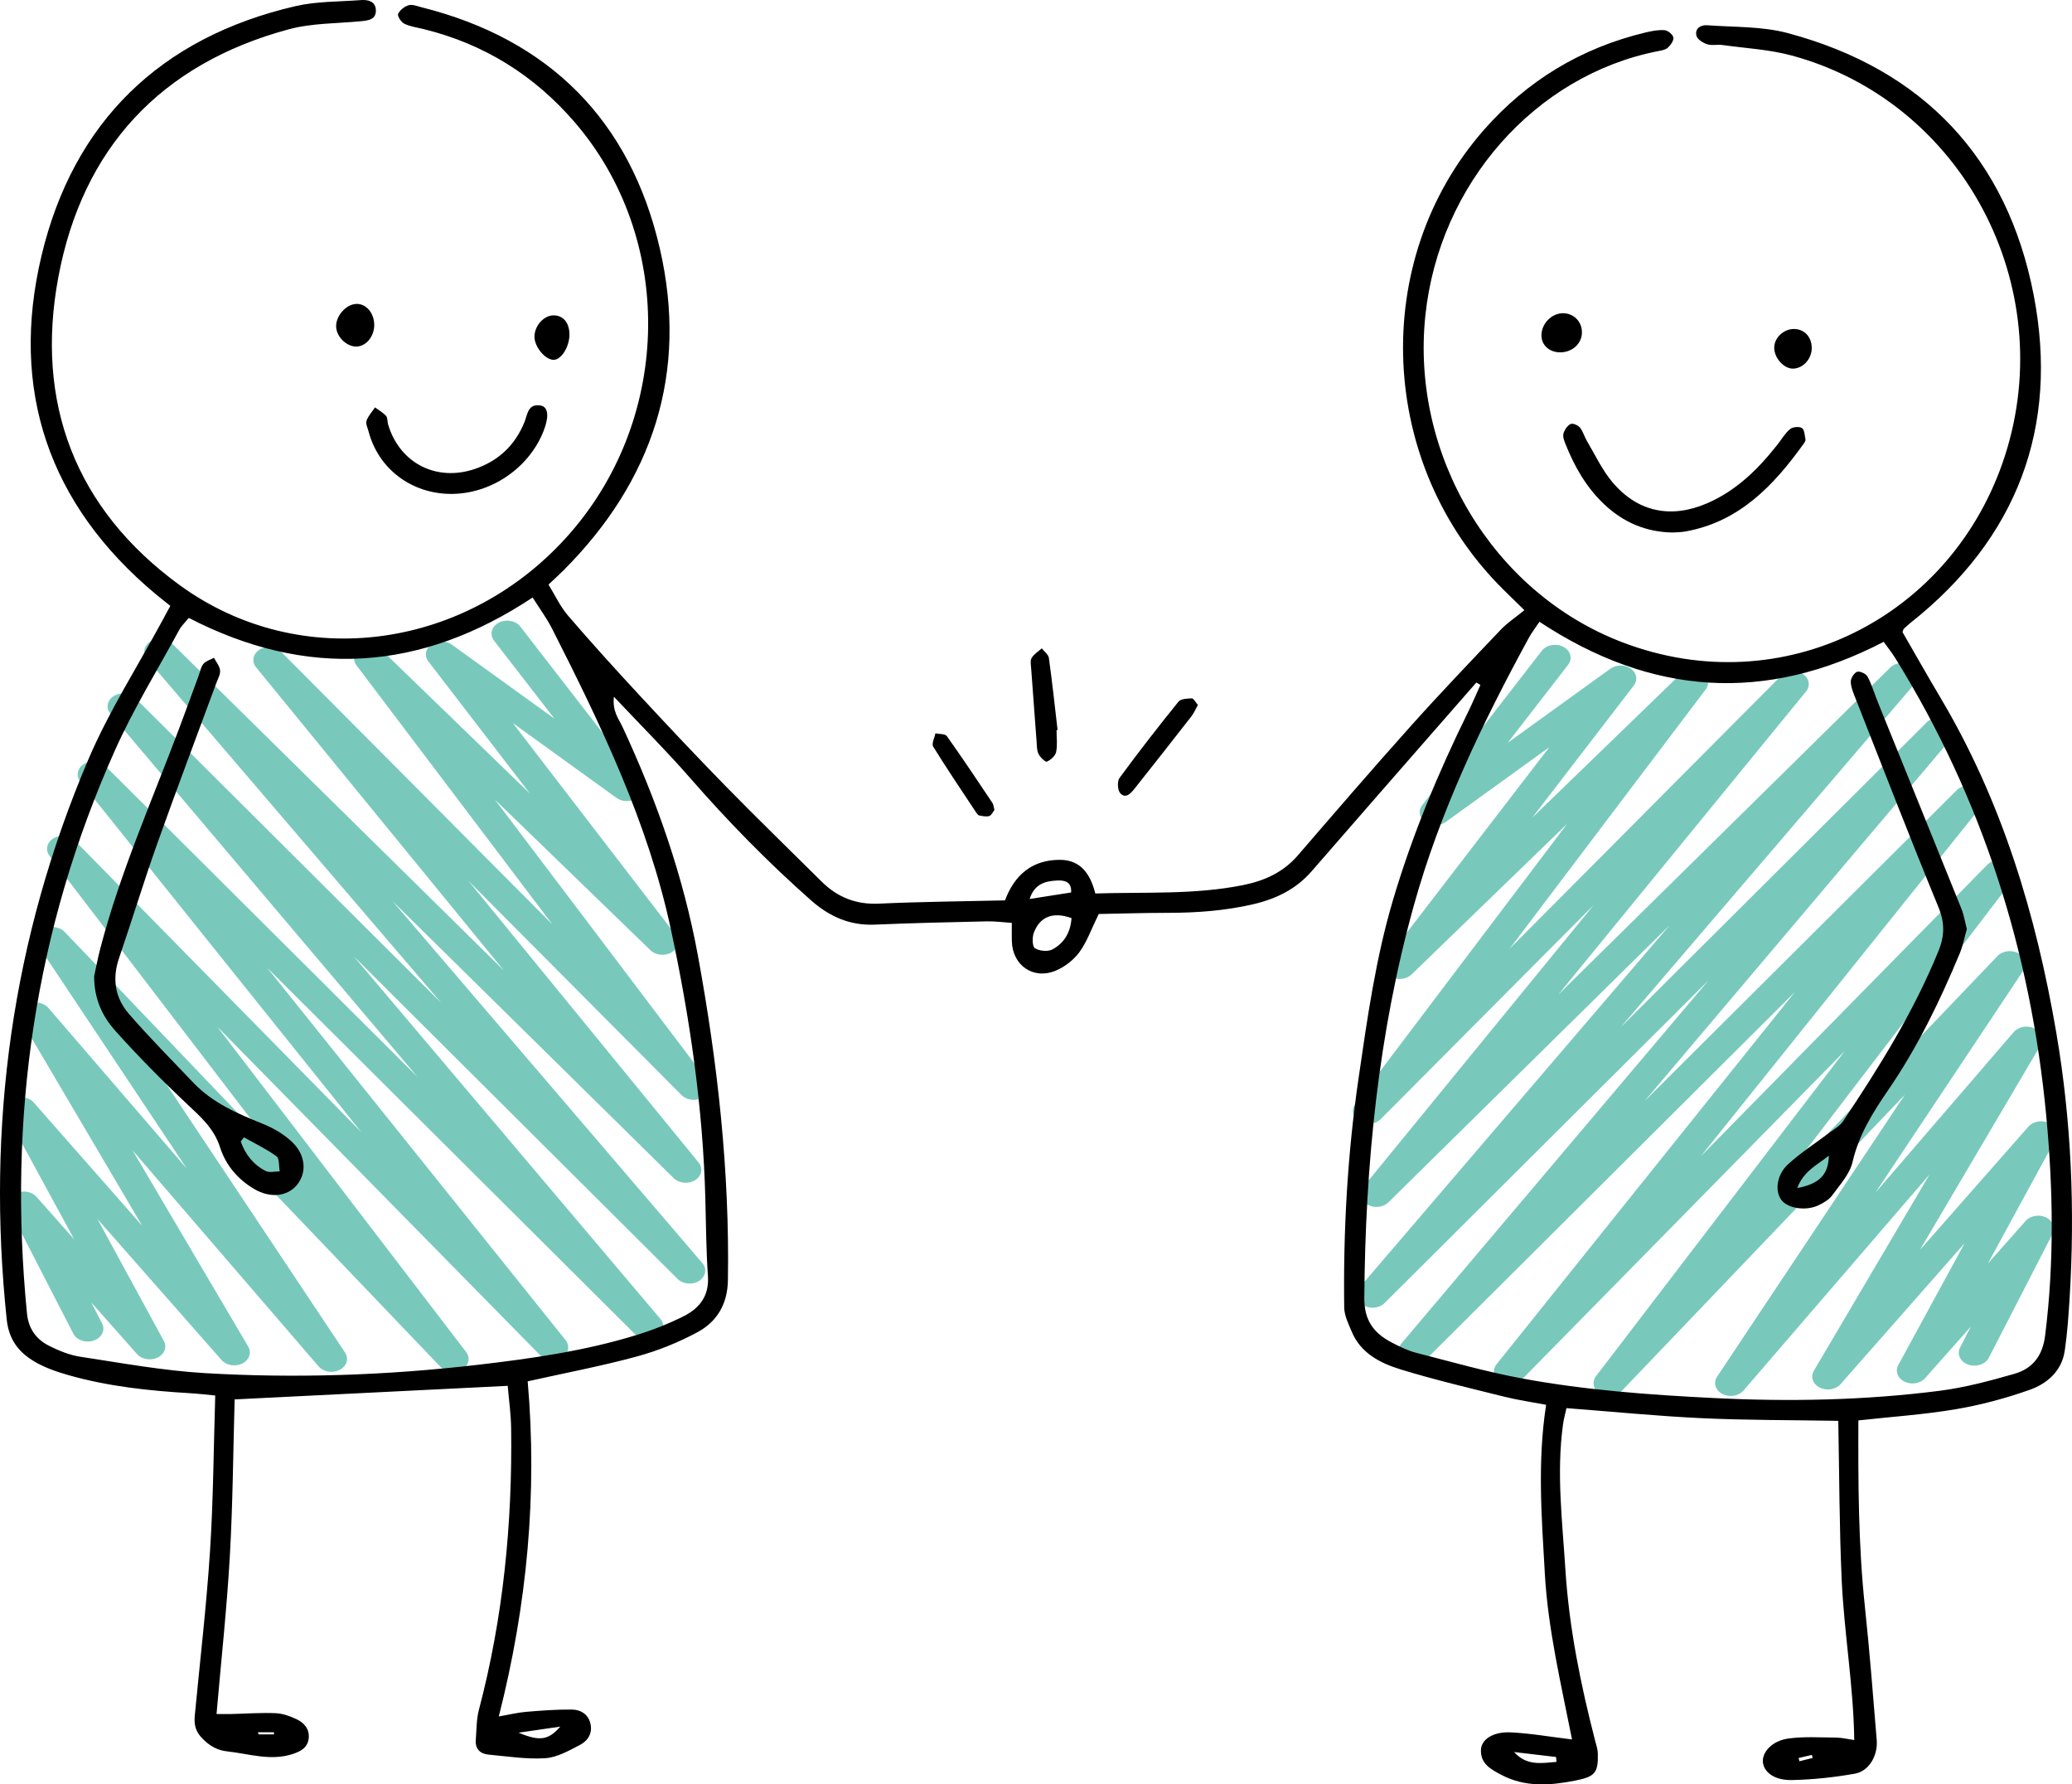 <svg xmlns="http://www.w3.org/2000/svg" width="223" height="192" viewBox="0 0 223 192" fill="none"><path d="M35.658 147.611C35.134 147.609 34.618 147.404 34.29 147.024L14.269 123.781L26.721 144.901C27.105 145.553 26.826 146.339 26.078 146.714C25.33 147.088 24.361 146.924 23.846 146.34L10.492 131.168L17.639 144.296C17.994 144.947 17.7 145.717 16.955 146.078C16.211 146.436 15.258 146.274 14.748 145.698L9.83 140.15L10.99 142.406C11.355 143.116 10.959 143.938 10.102 144.24C9.246 144.541 8.256 144.211 7.891 143.502L1.025 130.156C0.689 129.504 0.996 128.746 1.739 128.394C2.481 128.042 3.425 128.21 3.932 128.781L7.987 133.355L0.732 120.027C0.377 119.374 0.673 118.604 1.418 118.244C2.161 117.882 3.117 118.049 3.627 118.628L15.302 131.891L2.327 109.88C1.941 109.226 2.224 108.437 2.977 108.066C3.729 107.694 4.701 107.863 5.211 108.455L20.108 125.75L4.166 101.817C3.742 101.18 3.976 100.38 4.705 99.977C5.434 99.576 6.414 99.704 6.959 100.273L30.148 124.528L5.326 92.085C4.847 91.46 5.039 90.635 5.762 90.202C6.486 89.77 7.49 89.88 8.054 90.453L38.891 121.826L8.646 84.098C8.149 83.478 8.323 82.646 9.041 82.202C9.758 81.759 10.769 81.859 11.343 82.428L44.936 115.881L11.886 76.811C11.367 76.198 11.523 75.353 12.241 74.897C12.958 74.44 13.98 74.538 14.559 75.113L47.504 107.926L15.839 70.939C15.316 70.327 15.465 69.483 16.18 69.024C16.894 68.566 17.917 68.655 18.499 69.231L54.236 104.433L27.558 71.799C27.053 71.181 27.221 70.343 27.941 69.896C28.661 69.447 29.678 69.55 30.251 70.125L59.449 99.469L38.366 71.591C37.897 70.97 38.083 70.154 38.792 69.722C39.504 69.287 40.496 69.383 41.071 69.939L57.038 85.396L46.097 71.161C45.647 70.575 45.783 69.804 46.416 69.35C47.051 68.896 47.99 68.901 48.622 69.355L59.666 77.324L53.169 68.934C52.666 68.284 52.892 67.42 53.675 67.003C54.458 66.587 55.499 66.773 56.003 67.425L68.874 84.043C69.328 84.629 69.194 85.402 68.559 85.857C67.926 86.311 66.985 86.309 66.352 85.853L55.198 77.805L72.71 100.588C73.186 101.208 73.005 102.026 72.294 102.463C71.584 102.899 70.587 102.806 70.01 102.249L53.276 86.049L76.082 116.204C76.555 116.828 76.362 117.65 75.642 118.082C74.921 118.511 73.92 118.405 73.356 117.836L50.418 94.784L75.189 125.085C75.693 125.702 75.527 126.536 74.813 126.985C74.098 127.434 73.085 127.34 72.508 126.77L42.252 96.967L75.59 135.907C76.115 136.52 75.962 137.366 75.246 137.824C74.528 138.283 73.501 138.187 72.924 137.611L38.058 102.884L71.087 141.93C71.607 142.543 71.451 143.388 70.733 143.844C70.014 144.299 68.992 144.203 68.414 143.627L28.755 104.133L60.872 144.197C61.37 144.818 61.194 145.655 60.47 146.096C59.747 146.54 58.732 146.432 58.163 145.854L23.383 110.47L50.171 145.482C50.65 146.109 50.456 146.94 49.726 147.37C48.995 147.8 47.987 147.683 47.429 147.098L16.925 115.194L37.137 145.536C37.57 146.185 37.317 147 36.563 147.395C36.28 147.542 35.969 147.612 35.658 147.611Z" fill="#78C9BC"></path><path d="M186.279 150.206C186.804 150.205 187.319 149.999 187.646 149.62L207.667 126.376L195.216 147.497C194.832 148.148 195.111 148.934 195.859 149.309C196.607 149.684 197.576 149.519 198.091 148.935L211.446 133.763L204.299 146.891C203.944 147.543 204.238 148.313 204.983 148.673C205.727 149.031 206.68 148.869 207.19 148.293L212.108 142.746L210.948 145.002C210.583 145.712 210.979 146.533 211.836 146.835C212.691 147.136 213.682 146.806 214.047 146.097L220.913 132.752C221.248 132.099 220.942 131.341 220.2 130.989C219.458 130.637 218.514 130.805 218.007 131.376L213.952 135.95L221.207 122.622C221.563 121.969 221.267 121.199 220.521 120.839C219.777 120.477 218.822 120.644 218.312 121.223L206.637 134.486L219.612 112.476C219.998 111.822 219.715 111.032 218.962 110.661C218.21 110.289 217.239 110.458 216.728 111.05L201.831 128.345L217.775 104.412C218.199 103.775 217.964 102.975 217.235 102.572C216.505 102.171 215.525 102.299 214.98 102.868L191.791 127.123L216.612 94.68C217.091 94.055 216.9 93.23 216.176 92.797C215.452 92.365 214.448 92.475 213.884 93.048L183.046 124.421L213.292 86.693C213.789 86.073 213.615 85.241 212.897 84.798C212.18 84.354 211.169 84.454 210.595 85.024L177.001 118.477L210.053 79.408C210.572 78.795 210.416 77.95 209.699 77.495C208.981 77.038 207.959 77.134 207.38 77.711L174.435 110.523L206.1 73.537C206.623 72.925 206.474 72.081 205.76 71.622C205.045 71.163 204.022 71.253 203.44 71.828L167.703 107.031L194.381 74.396C194.886 73.778 194.718 72.941 193.998 72.493C193.278 72.045 192.261 72.149 191.688 72.723L162.49 102.067L183.573 74.188C184.042 73.568 183.856 72.752 183.147 72.319C182.435 71.885 181.443 71.981 180.868 72.537L164.901 87.994L175.842 73.759C176.292 73.173 176.156 72.401 175.523 71.948C174.888 71.493 173.949 71.497 173.317 71.953L162.273 79.922L168.771 71.532C169.275 70.882 169.049 70.017 168.266 69.6C167.483 69.184 166.441 69.371 165.937 70.022L153.066 86.641C152.611 87.226 152.745 88 153.38 88.455C154.013 88.909 154.954 88.907 155.587 88.451L166.741 80.403L149.229 103.185C148.753 103.805 148.934 104.624 149.645 105.06C150.355 105.497 151.352 105.404 151.929 104.846L168.663 88.647L145.857 118.802C145.385 119.426 145.577 120.248 146.297 120.679C147.018 121.109 148.019 121.002 148.583 120.434L171.521 97.381L146.75 127.683C146.246 128.299 146.412 129.133 147.126 129.583C147.841 130.032 148.854 129.937 149.431 129.368L179.687 99.564L146.349 138.505C145.824 139.118 145.977 139.964 146.693 140.422C147.411 140.88 148.438 140.785 149.015 140.208L183.881 105.482L150.852 144.528C150.332 145.141 150.488 145.986 151.206 146.441C151.925 146.897 152.947 146.8 153.525 146.225L193.184 106.731L161.067 146.794C160.569 147.416 160.745 148.252 161.469 148.694C162.192 149.137 163.207 149.03 163.776 148.452L198.556 113.068L171.768 148.079C171.289 148.707 171.483 149.537 172.213 149.968C172.944 150.398 173.952 150.28 174.51 149.696L205.014 117.79L184.801 148.133C184.368 148.782 184.621 149.597 185.375 149.992C185.656 150.137 185.969 150.207 186.279 150.206Z" fill="#78C9BC"></path><path d="M18.335 65.193C17.776 64.744 17.279 64.36 16.797 63.96C5.229 54.325 1.024 41.932 4.474 27.488C7.905 13.124 17.261 4.028 31.797 0.662C34.077 0.134 36.494 0.19 38.85 0.009C39.605 -0.049 40.392 0.144 40.45 1.033C40.519 2.095 39.669 2.204 38.826 2.285C36.241 2.533 33.568 2.484 31.091 3.15C17.315 6.856 8.872 15.949 6.279 29.82C3.754 43.32 8.094 54.753 19.309 62.938C32.383 72.48 50.479 69.894 61.411 57.311C72.37 44.696 72.565 25.565 61.833 13.129C57.474 8.078 52.057 4.707 45.556 3.12C44.868 2.952 44.139 2.859 43.516 2.552C43.177 2.386 42.743 1.716 42.844 1.5C43.033 1.088 43.532 0.693 43.982 0.562C44.387 0.445 44.904 0.666 45.361 0.781C59.177 4.235 67.854 13.036 71.017 26.757C74.091 40.089 70.296 51.734 60.602 61.416C60.158 61.86 59.691 62.279 59.032 62.901C59.732 64.032 60.29 65.259 61.135 66.241C63.654 69.173 66.253 72.038 68.881 74.873C71.94 78.171 75.022 81.449 78.17 84.662C81.54 88.102 84.997 91.455 88.415 94.846C90.13 96.549 92.13 97.346 94.605 97.232C99.093 97.022 103.59 96.99 108.164 96.881C109.209 94.074 111.146 92.517 114.068 92.517C116.316 92.517 117.358 94.063 117.884 96.138C123.252 95.968 128.541 96.289 133.769 95.24C136.078 94.778 138.1 93.873 139.683 92.039C143.707 87.374 147.729 82.706 151.84 78.119C154.998 74.592 158.273 71.17 161.536 67.739C162.228 67.011 163.095 66.448 164.065 65.657C163.254 64.863 162.539 64.167 161.827 63.465C148.275 50.1 147.317 28.09 159.693 13.992C164.366 8.67 170.161 5.168 177.052 3.507C177.737 3.341 178.458 3.196 179.148 3.246C179.501 3.271 180.042 3.711 180.096 4.033C180.153 4.368 179.8 4.868 179.491 5.141C179.22 5.379 178.767 5.439 178.383 5.515C165.237 8.119 154.889 19.773 153.403 33.968C151.838 48.913 160.586 63.753 174.607 69.11C191.912 75.721 210.19 66.403 215.785 49.033C221.673 30.751 211.174 10.947 192.852 5.979C190.437 5.324 187.879 5.192 185.383 4.844C184.839 4.768 184.241 4.924 183.737 4.761C183.285 4.614 182.68 4.238 182.581 3.85C182.382 3.075 183.04 2.665 183.722 2.716C186.625 2.933 189.631 2.819 192.403 3.559C207.005 7.456 216.042 17.05 218.879 31.758C221.62 45.963 217.102 57.938 205.601 67.033C205.354 67.228 205.125 67.444 204.897 67.66C204.847 67.709 204.839 67.803 204.76 68.016C206.085 70.31 207.435 72.704 208.838 75.065C215.476 86.228 219.138 98.426 221.311 111.124C222.928 120.585 223.334 130.124 222.741 139.701C222.624 141.591 222.495 143.488 222.216 145.358C221.892 147.526 220.332 148.878 218.455 149.542C215.867 150.459 213.175 151.178 210.47 151.636C207.06 152.213 203.592 152.441 200.01 152.836C199.984 159.491 199.997 166.171 200.706 172.839C201.216 177.628 201.588 182.432 201.983 187.233C202.12 188.897 201.152 190.575 199.65 190.843C197.408 191.243 195.116 191.488 192.841 191.534C190.953 191.572 189.802 190.661 189.731 189.568C189.661 188.501 190.742 187.307 192.471 187.066C194.17 186.829 195.921 186.956 197.65 186.966C198.194 186.969 198.736 187.109 199.564 187.229C199.486 181.382 198.472 175.711 198.213 169.996C197.957 164.336 197.959 158.664 197.846 152.882C192.759 152.793 187.955 152.821 183.163 152.597C178.365 152.373 173.579 151.896 168.591 151.515C168.466 152.097 168.301 152.678 168.219 153.273C167.501 158.487 168.148 163.678 168.476 168.879C168.871 175.135 170.115 181.235 171.673 187.285C171.791 187.742 171.955 188.204 171.967 188.667C172.024 190.788 171.644 191.178 169.496 191.599C166.811 192.126 164.164 192.317 161.633 190.999C160.501 190.409 159.312 189.794 159.389 188.258C159.445 187.153 160.698 186.322 162.559 186.403C164.673 186.497 166.773 186.874 169.19 187.165C168.021 181.235 166.608 175.373 166.265 169.334C165.926 163.342 165.442 157.364 166.403 151.156C164.827 150.857 163.371 150.65 161.952 150.297C158.205 149.364 154.437 148.482 150.75 147.35C148.565 146.679 146.459 145.624 145.481 143.288C145.13 142.45 144.683 141.558 144.671 140.686C144.563 132.459 145.015 124.262 146.202 116.115C147.147 109.629 148.054 103.137 149.926 96.828C151.998 89.84 154.789 83.145 158.001 76.615C158.472 75.656 158.89 74.671 159.332 73.698C159.186 73.612 159.039 73.526 158.892 73.44C156.982 75.623 155.069 77.804 153.162 79.99C149.162 84.572 145.159 89.149 141.172 93.74C139.495 95.672 137.354 96.717 134.9 97.29C131.879 97.994 128.825 98.217 125.736 98.221C123.144 98.223 120.553 98.305 118.251 98.346C117.462 99.957 116.994 101.321 116.182 102.436C115.566 103.282 114.604 104.031 113.635 104.437C111.204 105.455 108.962 103.873 108.899 101.255C108.886 100.71 108.896 100.164 108.896 99.304C108.014 99.246 107.114 99.118 106.218 99.138C102.193 99.228 98.168 99.317 94.146 99.49C91.443 99.606 89.242 98.606 87.266 96.858C82.642 92.769 78.339 88.375 74.282 83.722C71.749 80.817 69.011 78.088 66.073 74.969C65.892 76.552 66.595 77.351 66.991 78.202C70.673 86.109 73.547 94.284 75.124 102.88C77.237 114.402 78.53 126 78.343 137.742C78.302 140.309 77.179 142.198 75.088 143.332C73.026 144.449 70.79 145.346 68.527 145.962C64.733 146.993 60.857 147.723 56.792 148.631C57.844 160.672 56.751 172.622 53.683 184.692C54.829 184.492 55.719 184.269 56.622 184.194C58.265 184.056 59.917 183.931 61.564 183.949C62.454 183.959 63.269 184.414 63.528 185.388C63.817 186.469 63.281 187.311 62.4 187.765C61.223 188.372 59.959 189.098 58.695 189.182C56.677 189.315 54.624 188.982 52.591 188.798C51.686 188.716 51.134 188.195 51.208 187.223C51.29 186.135 51.269 185.012 51.545 183.97C54.16 174.045 55.15 163.938 55.012 153.704C54.992 152.148 54.767 150.594 54.644 149.116C44.73 149.609 35.078 150.088 25.253 150.576C25.094 156.14 25.058 161.808 24.735 167.46C24.416 173.051 23.806 178.625 23.305 184.428C23.911 184.428 24.425 184.438 24.937 184.427C26.514 184.391 28.093 184.272 29.665 184.339C30.424 184.37 31.209 184.652 31.908 184.982C32.723 185.366 33.329 186.034 33.225 187.037C33.118 188.054 32.356 188.455 31.482 188.738C29.101 189.507 26.792 188.705 24.455 188.449C23.401 188.333 22.623 187.896 21.828 187.111C21.027 186.319 20.871 185.566 20.964 184.59C21.526 178.695 22.22 172.809 22.603 166.902C22.96 161.396 22.987 155.866 23.165 150.154C22.177 150.062 21.331 149.96 20.481 149.91C16.059 149.65 11.664 149.185 7.391 147.971C6.11 147.607 4.806 147.16 3.673 146.483C2.017 145.494 0.952 144.148 0.723 141.978C-1.471 121.125 1.289 100.98 9.517 81.698C11.738 76.495 14.837 71.667 17.535 66.667C17.785 66.184 18.049 65.714 18.335 65.193ZM165.688 66.905C165.247 67.564 164.854 68.061 164.554 68.608C159.516 77.843 154.972 87.321 152.15 97.481C148.325 111.257 146.941 125.376 146.834 139.654C146.816 142.109 147.88 143.466 149.815 144.469C150.652 144.903 151.522 145.332 152.428 145.564C156.244 146.543 160.045 147.628 163.913 148.34C170.672 149.584 177.518 150.084 184.386 150.427C192.531 150.834 200.648 150.684 208.729 149.653C211.45 149.306 214.141 148.584 216.788 147.827C218.742 147.269 219.829 145.912 220.106 143.719C221.1 135.833 220.971 127.945 220.229 120.073C218.567 102.431 213.359 85.929 203.984 70.82C203.619 70.233 203.183 69.69 202.733 69.059C189.976 75.684 177.727 74.858 165.688 66.905ZM20.319 66.487C19.948 66.945 19.537 67.322 19.286 67.785C16.951 72.084 14.366 76.274 12.374 80.728C3.727 100.044 0.841 120.304 2.903 141.323C3.067 142.996 3.918 144.131 5.32 144.829C6.368 145.351 7.51 145.814 8.658 145.988C13.097 146.662 17.541 147.48 22.012 147.745C31.797 148.325 41.584 147.993 51.327 146.865C57.129 146.193 62.916 145.372 68.518 143.645C70.244 143.113 71.948 142.443 73.562 141.635C75.27 140.78 76.342 139.449 76.192 137.307C76 134.553 75.986 131.786 75.914 129.024C75.659 119.202 74.254 109.518 72.193 99.938C69.729 88.492 64.686 78.027 59.429 67.668C58.837 66.501 58.045 65.435 57.326 64.291C45.293 72.261 33.045 73.05 20.319 66.487ZM115.322 98.787C113.333 98.074 111.917 98.624 111.263 100.375C111.077 100.873 111.1 101.857 111.387 102.033C111.876 102.334 112.783 102.421 113.275 102.155C114.487 101.498 115.217 100.383 115.322 98.787ZM110.813 96.731C112.415 96.48 113.837 96.257 115.277 96.031C115.364 94.907 114.616 94.7 113.786 94.741C112.53 94.804 111.347 95.076 110.813 96.731ZM55.806 186.436C58.126 187.403 59.035 187.226 60.298 185.786C58.666 186.021 57.237 186.229 55.806 186.436ZM167.516 189.578C167.501 189.403 167.487 189.227 167.474 189.052C165.968 188.874 164.461 188.697 162.955 188.52C164.313 190.039 165.928 189.71 167.516 189.578ZM195.085 189.157C195.058 189.047 195.032 188.937 195.005 188.827C194.529 188.939 194.052 189.049 193.576 189.16C193.605 189.277 193.635 189.393 193.664 189.51C194.136 189.393 194.61 189.276 195.085 189.157ZM27.755 186.395C27.782 186.47 27.808 186.544 27.835 186.617C28.386 186.617 28.938 186.617 29.489 186.617C29.486 186.544 29.483 186.469 29.48 186.395C28.904 186.395 28.329 186.395 27.755 186.395Z" fill="black"></path><path d="M180.026 57.299C177.153 57.253 174.742 56.213 172.699 54.305C170.755 52.489 169.467 50.236 168.492 47.792C168.349 47.433 168.176 46.994 168.266 46.658C168.372 46.26 168.681 45.807 169.032 45.624C169.254 45.508 169.828 45.745 170.035 45.995C170.375 46.407 170.513 46.98 170.794 47.452C171.678 48.939 172.421 50.55 173.521 51.861C176.254 55.118 179.868 55.839 183.774 54.135C186.908 52.768 189.249 50.449 191.321 47.811C191.759 47.252 192.127 46.608 192.662 46.168C192.948 45.932 193.64 45.868 193.934 46.058C194.211 46.236 194.229 46.846 194.314 47.277C194.339 47.406 194.235 47.585 194.146 47.709C190.904 52.232 187.208 56.149 181.384 57.189C180.922 57.271 180.443 57.266 180.026 57.299Z" fill="black"></path><path d="M48.593 53.145C44.304 53.157 40.718 50.454 39.663 46.408C39.564 46.029 39.337 45.584 39.448 45.268C39.632 44.748 40.045 44.309 40.36 43.836C40.766 44.138 41.225 44.393 41.556 44.762C41.738 44.965 41.68 45.367 41.769 45.669C43.004 49.825 46.951 51.869 51.109 50.459C53.633 49.603 55.424 47.923 56.441 45.431C56.776 44.609 56.806 43.397 58.182 43.634C59.006 43.775 59.111 44.795 58.525 46.317C56.98 50.326 52.898 53.132 48.593 53.145Z" fill="black"></path><path d="M128.923 75.852C128.67 76.303 128.495 76.737 128.218 77.091C126.19 79.695 124.144 82.287 122.095 84.875C121.695 85.379 121.149 85.979 120.572 85.353C120.276 85.03 120.223 84.07 120.487 83.711C122.531 80.924 124.655 78.194 126.829 75.505C127.084 75.189 127.777 75.157 128.271 75.145C128.461 75.14 128.664 75.557 128.923 75.852Z" fill="black"></path><path d="M113.711 78.561C113.711 79.349 113.824 80.161 113.666 80.918C113.579 81.332 113.087 81.764 112.672 81.953C112.516 82.023 111.943 81.483 111.768 81.12C111.573 80.715 111.595 80.199 111.559 79.727C111.358 77.135 111.165 74.543 110.981 71.951C110.953 71.561 110.86 71.085 111.036 70.791C111.281 70.377 111.751 70.097 112.124 69.76C112.389 70.107 112.836 70.428 112.888 70.804C113.246 73.379 113.521 75.965 113.823 78.549C113.786 78.551 113.748 78.556 113.711 78.561Z" fill="black"></path><path d="M107.026 87.151C106.858 87.363 106.711 87.727 106.474 87.801C106.153 87.903 105.755 87.81 105.401 87.746C105.273 87.723 105.148 87.558 105.064 87.431C103.504 85.075 101.919 82.734 100.434 80.332C100.244 80.025 100.582 79.39 100.675 78.906C101.096 78.998 101.721 78.945 101.905 79.205C103.587 81.568 105.196 83.985 106.811 86.395C106.932 86.578 106.94 86.835 107.026 87.151Z" fill="black"></path><path d="M40.277 34.896C40.314 36.1 39.496 37.186 38.479 37.282C37.374 37.386 36.183 36.26 36.176 35.105C36.169 33.956 37.242 32.758 38.328 32.703C39.372 32.649 40.237 33.623 40.277 34.896Z" fill="black"></path><path d="M167.92 37.912C166.743 37.913 165.889 37.131 165.899 36.062C165.909 34.852 166.944 33.757 168.123 33.707C169.314 33.657 170.251 34.553 170.257 35.748C170.262 36.959 169.235 37.91 167.92 37.912Z" fill="black"></path><path d="M61.286 36C61.286 37.338 60.382 38.756 59.554 38.718C58.611 38.673 57.475 37.244 57.522 36.158C57.57 35.007 58.535 33.951 59.551 33.934C60.61 33.917 61.286 34.722 61.286 36Z" fill="black"></path><path d="M193.126 35.401C194.221 35.434 194.975 36.255 194.989 37.429C195.004 38.595 194.076 39.636 192.994 39.665C192.012 39.692 190.963 38.547 190.951 37.435C190.94 36.343 191.982 35.367 193.126 35.401Z" fill="black"></path><path d="M211.682 99.961C211.441 100.808 211.268 101.744 210.91 102.604C208.785 107.712 206.382 112.677 203.24 117.256C201.591 119.661 200.06 122.089 199.381 125.029C199.081 126.327 198.025 127.476 197.198 128.609C196.846 129.09 196.241 129.444 195.681 129.704C194.32 130.335 192.395 130.01 191.723 129.12C191.005 128.17 191.199 126.404 192.452 125.263C193.84 123.998 195.447 122.974 196.95 121.834C197.437 121.465 198.024 121.146 198.349 120.66C202.26 114.82 205.963 108.864 208.633 102.317C209.303 100.672 209.311 99.275 208.619 97.592C205.56 90.152 202.657 82.648 199.707 75.163C199.478 74.58 199.207 73.967 199.191 73.363C199.18 72.99 199.545 72.402 199.873 72.286C200.165 72.183 200.835 72.494 200.997 72.801C201.469 73.701 201.758 74.697 202.142 75.646C205.131 83.031 208.131 90.409 211.107 97.799C211.367 98.448 211.473 99.157 211.682 99.961ZM193.429 127.833C195.855 127.382 196.795 126.345 196.828 124.349C195.615 125.34 194.13 125.964 193.429 127.833Z" fill="black"></path><path d="M10.131 105.045C10.307 104.241 10.509 103.154 10.787 102.089C12.9 93.976 16.287 86.318 19.236 78.504C19.96 76.586 20.656 74.659 21.367 72.738C21.53 72.294 21.608 71.778 21.892 71.434C22.154 71.117 22.641 70.989 23.029 70.777C23.261 71.226 23.632 71.659 23.685 72.128C23.734 72.556 23.454 73.028 23.291 73.471C21.166 79.24 18.983 84.988 16.923 90.78C15.47 94.863 14.212 99.013 12.807 103.112C12.044 105.34 12.398 107.393 13.879 109.099C16.095 111.653 18.483 114.06 20.819 116.508C22.888 118.675 25.552 119.823 28.273 120.919C29.415 121.38 30.565 122.039 31.445 122.884C32.954 124.336 33.03 126.27 31.898 127.57C30.859 128.763 29.033 128.929 27.349 127.932C25.585 126.889 24.292 125.365 23.68 123.444C23.041 121.441 21.629 120.199 20.179 118.838C17.485 116.307 14.878 113.668 12.411 110.916C11.043 109.389 10.124 107.507 10.131 105.045ZM26.256 122.38C26.14 122.529 26.024 122.677 25.909 122.826C26.395 124.197 27.257 125.322 28.605 126.003C29.009 126.206 29.599 126.038 30.104 126.039C30 125.483 30.09 124.662 29.758 124.419C28.673 123.626 27.436 123.044 26.256 122.38Z" fill="black"></path></svg>